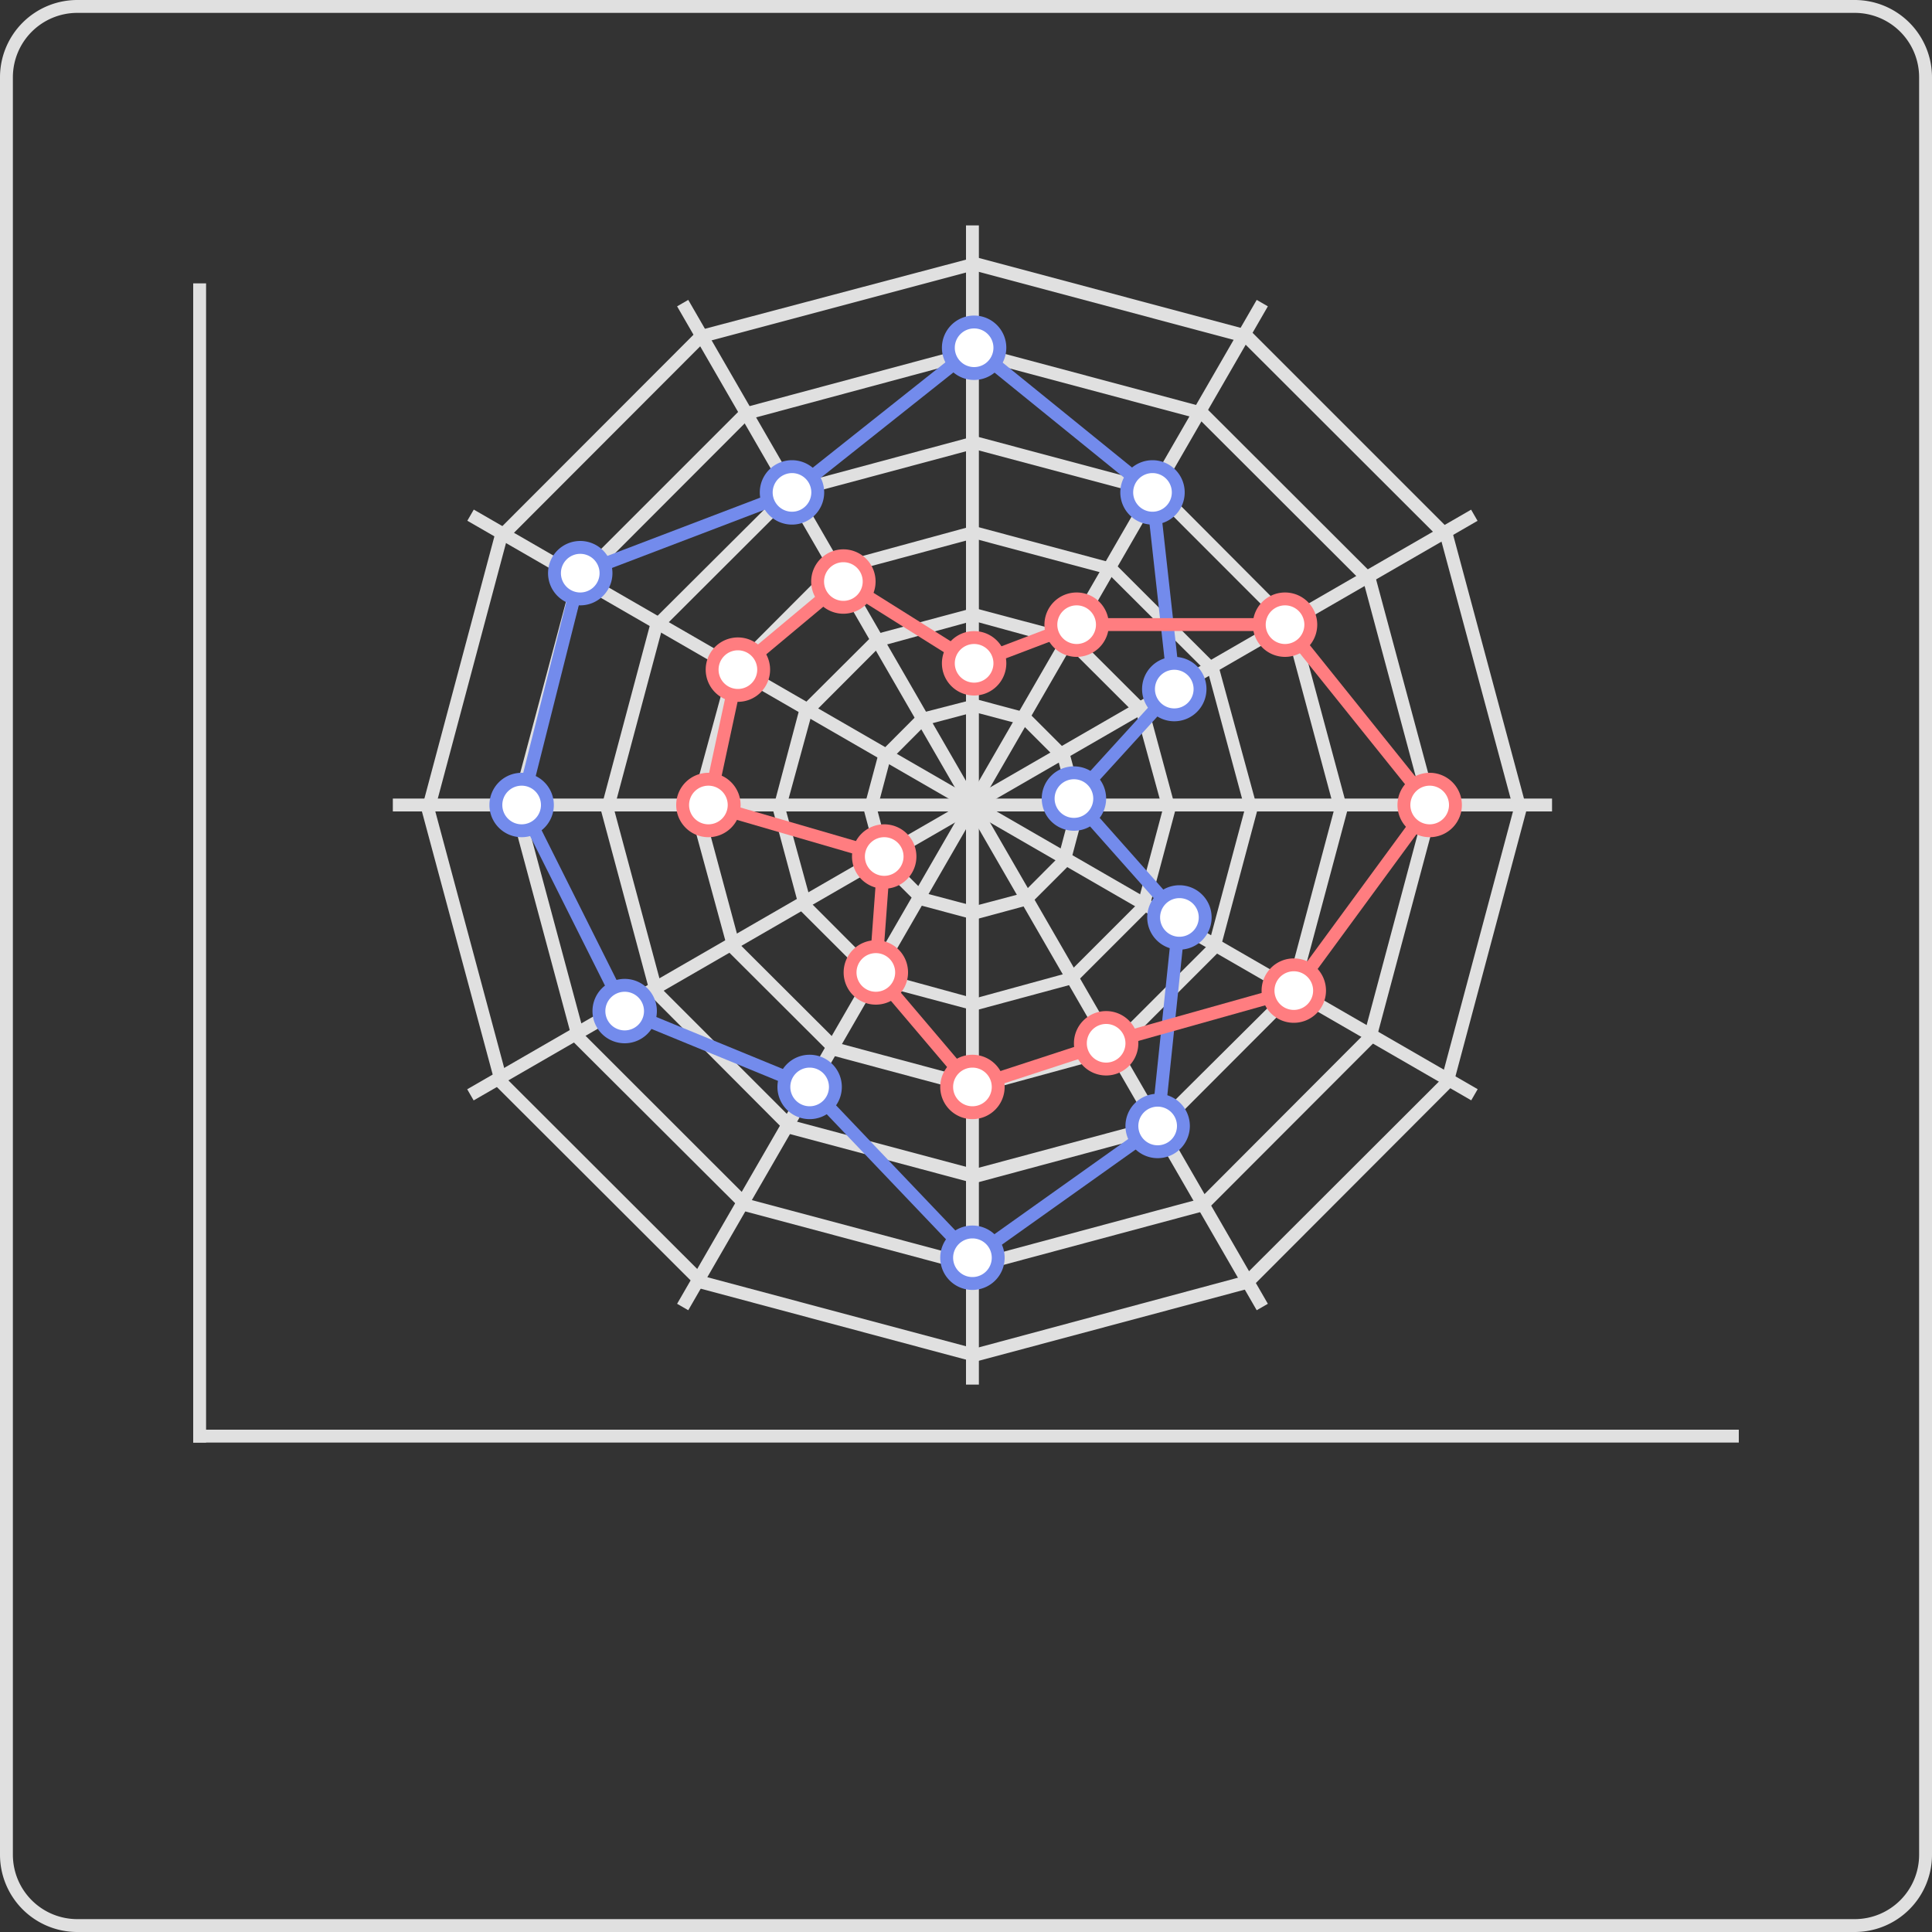 <svg id="图层_1" data-name="图层 1" xmlns="http://www.w3.org/2000/svg" viewBox="0 0 150 150"><rect x="0" y="0" width="150" height="150" fill="#333333" stroke="none"/><title>chart</title><path d="M144,1a5,5,0,0,1,5,5V144a5,5,0,0,1-5,5H6a5,5,0,0,1-5-5V6A5,5,0,0,1,6,1H144m0-1H6A6,6,0,0,0,0,6V144a6,6,0,0,0,6,6H144a6,6,0,0,0,6-6V6a6,6,0,0,0-6-6Z" fill="#e0e0e0"/><rect x="15" y="22" width="1" height="90" fill="#e0e0e0"/><rect x="15" y="111" width="120" height="1" fill="#e0e0e0"/><rect x="30.5" y="62" width="90" height="1" fill="#e0e0e0"/><rect x="30.5" y="62" width="90" height="1" transform="translate(138 -13) rotate(90)" fill="#e0e0e0"/><rect x="30.5" y="62" width="90" height="1" transform="translate(167.38 28.37) rotate(120)" fill="#e0e0e0"/><rect x="30.5" y="62" width="90" height="1" transform="translate(91.88 -34.13) rotate(60)" fill="#e0e0e0"/><rect x="30.5" y="62" width="90" height="1" transform="translate(172.13 78.88) rotate(150)" fill="#e0e0e0"/><rect x="30.5" y="62" width="90" height="1" transform="translate(41.37 -29.38) rotate(30)" fill="#e0e0e0"/><path d="M75.6,21l20.94,5.59,15.34,15.32,5.63,20.93-5.6,20.94L96.6,99.07,75.66,104.7,54.72,99.11,39.38,83.79,33.76,62.86l5.59-20.94L54.67,26.58,75.6,21m0-1L54.15,25.68,38.45,41.4,32.72,62.86l5.77,21.45L54.21,100l21.45,5.74L97.12,100l15.69-15.72,5.73-21.46-5.76-21.45L97.06,25.65,75.6,19.92Z" fill="#e0e0e0"/><path d="M75.6,27.86l17.49,4.67L105.9,45.32l4.69,17.48-4.67,17.48L93.14,93.09l-17.48,4.7L58.17,93.12,45.37,80.33l-4.7-17.48,4.67-17.48L58.13,32.56l17.47-4.7m0-1-18,4.83L44.44,44.85l-4.81,18,4.84,18L57.66,94l18,4.81,18-4.83L106.82,80.8l4.81-18-4.84-18L93.61,31.64l-18-4.81Z" fill="#e0e0e0"/><path d="M75.61,34.87l14,3.73L99.83,48.83l3.76,14-3.73,14L89.63,87l-14,3.76-14-3.74L51.43,76.82l-3.76-14,3.74-14L61.63,38.62l14-3.75m0-1-14.5,3.9L50.51,48.35l-3.87,14.5,3.89,14.49L61.15,88l14.5,3.87,14.5-3.9,10.6-10.62,3.88-14.5-3.9-14.49L90.11,37.7l-14.5-3.87Z" fill="#e0e0e0"/><path d="M75.61,41.81l10.51,2.81,7.7,7.68,2.83,10.51L93.84,73.32,86.15,81l-10.5,2.82L65.14,81l-7.7-7.68L54.62,62.84l2.8-10.51,7.69-7.7,10.5-2.82m0-1-11,3-8.06,8.08-3,11,3,11,8.08,8.06,11,2.95,11-3,8.07-8.07,2.94-11-3-11-8.08-8.07-11-2.94Z" fill="#e0e0e0"/><path d="M75.62,48.22l7.3,2,5.35,5.34,2,7.3-1.95,7.31-5.35,5.35-7.3,2-7.3-2L63,70.14l-2-7.3L63,55.53l5.34-5.35,7.3-2m0-1-7.82,2.1L62.08,55,60,62.84l2.1,7.82,5.73,5.72,7.82,2.09,7.82-2.11,5.72-5.72,2.09-7.83L89.17,55l-5.73-5.72-7.82-2.08Z" fill="#e0e0e0"/><path d="M75.63,55.28l3.77,1,2.76,2.76,1,3.77-1,3.77-2.76,2.77-3.77,1-3.78-1L69.1,66.6l-1-3.77,1-3.77,2.76-2.77,3.78-1m0-1L71.33,55.4,68.2,58.54l-1.15,4.29,1.15,4.29,3.15,3.14,4.29,1.15,4.29-1.16,3.14-3.14,1.14-4.29-1.15-4.29-3.14-3.14-4.3-1.15Z" fill="#e0e0e0"/><polygon points="40.51 62.5 45.05 44.5 61.49 38.23 75.63 27 89.48 38.23 91.17 53.45 83.38 62 91.57 71.23 89.88 87.42 75.5 97.65 62.86 84.39 48.52 78.5 40.51 62.5" fill="none" stroke="#738bec" stroke-miterlimit="10"/><circle cx="48.52" cy="78.5" r="2" fill="#fff"/><path d="M48.52,77A1.5,1.5,0,1,1,47,78.5a1.5,1.5,0,0,1,1.5-1.5m0-1A2.5,2.5,0,1,0,51,78.5a2.5,2.5,0,0,0-2.5-2.5Z" fill="#738bec"/><circle cx="62.86" cy="84.39" r="2" fill="#fff"/><path d="M62.86,82.89a1.5,1.5,0,1,1-1.5,1.5,1.5,1.5,0,0,1,1.5-1.5m0-1a2.5,2.5,0,1,0,2.5,2.5,2.5,2.5,0,0,0-2.5-2.5Z" fill="#738bec"/><circle cx="75.5" cy="97.65" r="2" fill="#fff"/><path d="M75.5,96.15a1.5,1.5,0,1,1-1.5,1.5,1.5,1.5,0,0,1,1.5-1.5m0-1a2.5,2.5,0,1,0,2.5,2.5,2.5,2.5,0,0,0-2.5-2.5Z" fill="#738bec"/><circle cx="89.88" cy="87.42" r="2" fill="#fff"/><path d="M89.88,85.92a1.5,1.5,0,1,1-1.5,1.5,1.5,1.5,0,0,1,1.5-1.5m0-1a2.5,2.5,0,1,0,2.5,2.5,2.5,2.5,0,0,0-2.5-2.5Z" fill="#738bec"/><circle cx="91.57" cy="71.23" r="2" fill="#fff"/><path d="M91.57,69.73a1.5,1.5,0,1,1-1.5,1.5,1.5,1.5,0,0,1,1.5-1.5m0-1a2.5,2.5,0,1,0,2.5,2.5,2.5,2.5,0,0,0-2.5-2.5Z" fill="#738bec"/><circle cx="83.38" cy="62" r="2" fill="#fff"/><path d="M83.38,60.5a1.5,1.5,0,1,1-1.5,1.5,1.5,1.5,0,0,1,1.5-1.5m0-1a2.5,2.5,0,1,0,2.5,2.5,2.5,2.5,0,0,0-2.5-2.5Z" fill="#738bec"/><circle cx="91.17" cy="53.46" r="2" fill="#fff"/><path d="M91.17,52a1.5,1.5,0,1,1-1.5,1.5,1.5,1.5,0,0,1,1.5-1.5m0-1a2.5,2.5,0,1,0,2.5,2.5,2.49,2.49,0,0,0-2.5-2.5Z" fill="#738bec"/><circle cx="40.51" cy="62.5" r="2" fill="#fff"/><path d="M40.51,61A1.5,1.5,0,1,1,39,62.5a1.5,1.5,0,0,1,1.5-1.5m0-1A2.5,2.5,0,1,0,43,62.5a2.5,2.5,0,0,0-2.5-2.5Z" fill="#738bec"/><circle cx="61.49" cy="38.23" r="2" fill="#fff"/><path d="M61.49,36.73a1.5,1.5,0,1,1-1.5,1.5,1.51,1.51,0,0,1,1.5-1.5m0-1a2.5,2.5,0,1,0,2.5,2.5,2.5,2.5,0,0,0-2.5-2.5Z" fill="#738bec"/><circle cx="45.05" cy="44.5" r="2" fill="#fff"/><path d="M45.05,43a1.5,1.5,0,1,1-1.5,1.5,1.5,1.5,0,0,1,1.5-1.5m0-1a2.5,2.5,0,1,0,2.5,2.5,2.5,2.5,0,0,0-2.5-2.5Z" fill="#738bec"/><circle cx="75.63" cy="27" r="2" fill="#fff"/><path d="M75.63,25.5a1.5,1.5,0,1,1-1.5,1.5,1.5,1.5,0,0,1,1.5-1.5m0-1a2.5,2.5,0,1,0,2.5,2.5,2.5,2.5,0,0,0-2.5-2.5Z" fill="#738bec"/><circle cx="89.48" cy="38.23" r="2" fill="#fff"/><path d="M89.48,36.73a1.5,1.5,0,1,1-1.5,1.5,1.5,1.5,0,0,1,1.5-1.5m0-1a2.5,2.5,0,1,0,2.5,2.5,2.5,2.5,0,0,0-2.5-2.5Z" fill="#738bec"/><polygon points="55.03 62.5 57.29 51.99 65.48 45.15 75.63 51.52 83.59 48.49 99.77 48.49 111.02 62.5 100.45 76.91 85.88 81 75.5 84.39 67.98 75.53 68.65 66.46 55.03 62.5" fill="none" stroke="#ff7d80" stroke-miterlimit="10"/><circle cx="55.03" cy="62.5" r="2" fill="#fff"/><path d="M55,61a1.5,1.5,0,1,1-1.5,1.5A1.5,1.5,0,0,1,55,61m0-1a2.5,2.5,0,1,0,2.5,2.5A2.5,2.5,0,0,0,55,60Z" fill="#ff7d80"/><circle cx="57.29" cy="51.99" r="2" fill="#fff"/><path d="M57.29,50.49a1.5,1.5,0,1,1-1.5,1.5,1.5,1.5,0,0,1,1.5-1.5m0-1a2.5,2.5,0,1,0,2.5,2.5,2.5,2.5,0,0,0-2.5-2.5Z" fill="#ff7d80"/><circle cx="65.48" cy="45.15" r="2" fill="#fff"/><path d="M65.48,43.65a1.5,1.5,0,1,1-1.5,1.5,1.5,1.5,0,0,1,1.5-1.5m0-1a2.5,2.5,0,1,0,2.5,2.5,2.5,2.5,0,0,0-2.5-2.5Z" fill="#ff7d80"/><circle cx="75.63" cy="51.52" r="2" fill="#fff"/><path d="M75.63,50a1.5,1.5,0,1,1-1.5,1.5,1.5,1.5,0,0,1,1.5-1.5m0-1a2.5,2.5,0,1,0,2.5,2.5,2.5,2.5,0,0,0-2.5-2.5Z" fill="#ff7d80"/><circle cx="83.59" cy="48.49" r="2" fill="#fff"/><path d="M83.59,47a1.5,1.5,0,1,1-1.5,1.5,1.5,1.5,0,0,1,1.5-1.5m0-1a2.5,2.5,0,1,0,2.5,2.5,2.5,2.5,0,0,0-2.5-2.5Z" fill="#ff7d80"/><circle cx="99.77" cy="48.49" r="2" fill="#fff"/><path d="M99.77,47a1.5,1.5,0,1,1-1.5,1.5,1.5,1.5,0,0,1,1.5-1.5m0-1a2.5,2.5,0,1,0,2.5,2.5,2.5,2.5,0,0,0-2.5-2.5Z" fill="#ff7d80"/><circle cx="111.02" cy="62.5" r="2" fill="#fff"/><path d="M111,61a1.5,1.5,0,1,1-1.5,1.5A1.5,1.5,0,0,1,111,61m0-1a2.5,2.5,0,1,0,2.5,2.5A2.5,2.5,0,0,0,111,60Z" fill="#ff7d80"/><circle cx="100.45" cy="76.91" r="2" fill="#fff"/><path d="M100.45,75.41a1.5,1.5,0,1,1-1.5,1.5,1.5,1.5,0,0,1,1.5-1.5m0-1a2.5,2.5,0,1,0,2.5,2.5,2.5,2.5,0,0,0-2.5-2.5Z" fill="#ff7d80"/><circle cx="85.88" cy="81" r="2" fill="#fff"/><path d="M85.88,79.5a1.5,1.5,0,1,1-1.5,1.5,1.5,1.5,0,0,1,1.5-1.5m0-1a2.5,2.5,0,1,0,2.5,2.5,2.5,2.5,0,0,0-2.5-2.5Z" fill="#ff7d80"/><circle cx="75.5" cy="84.39" r="2" fill="#fff"/><path d="M75.5,82.89a1.5,1.5,0,1,1-1.5,1.5,1.5,1.5,0,0,1,1.5-1.5m0-1a2.5,2.5,0,1,0,2.5,2.5,2.5,2.5,0,0,0-2.5-2.5Z" fill="#ff7d80"/><circle cx="67.98" cy="75.53" r="2" fill="#fff"/><path d="M68,74a1.5,1.5,0,1,1-1.5,1.5A1.5,1.5,0,0,1,68,74m0-1a2.5,2.5,0,1,0,2.5,2.5A2.49,2.49,0,0,0,68,73Z" fill="#ff7d80"/><circle cx="68.65" cy="66.46" r="2" fill="#fff"/><path d="M68.65,65a1.5,1.5,0,1,1-1.5,1.5,1.5,1.5,0,0,1,1.5-1.5m0-1a2.5,2.5,0,1,0,2.5,2.5,2.5,2.5,0,0,0-2.5-2.5Z" fill="#ff7d80"/></svg>